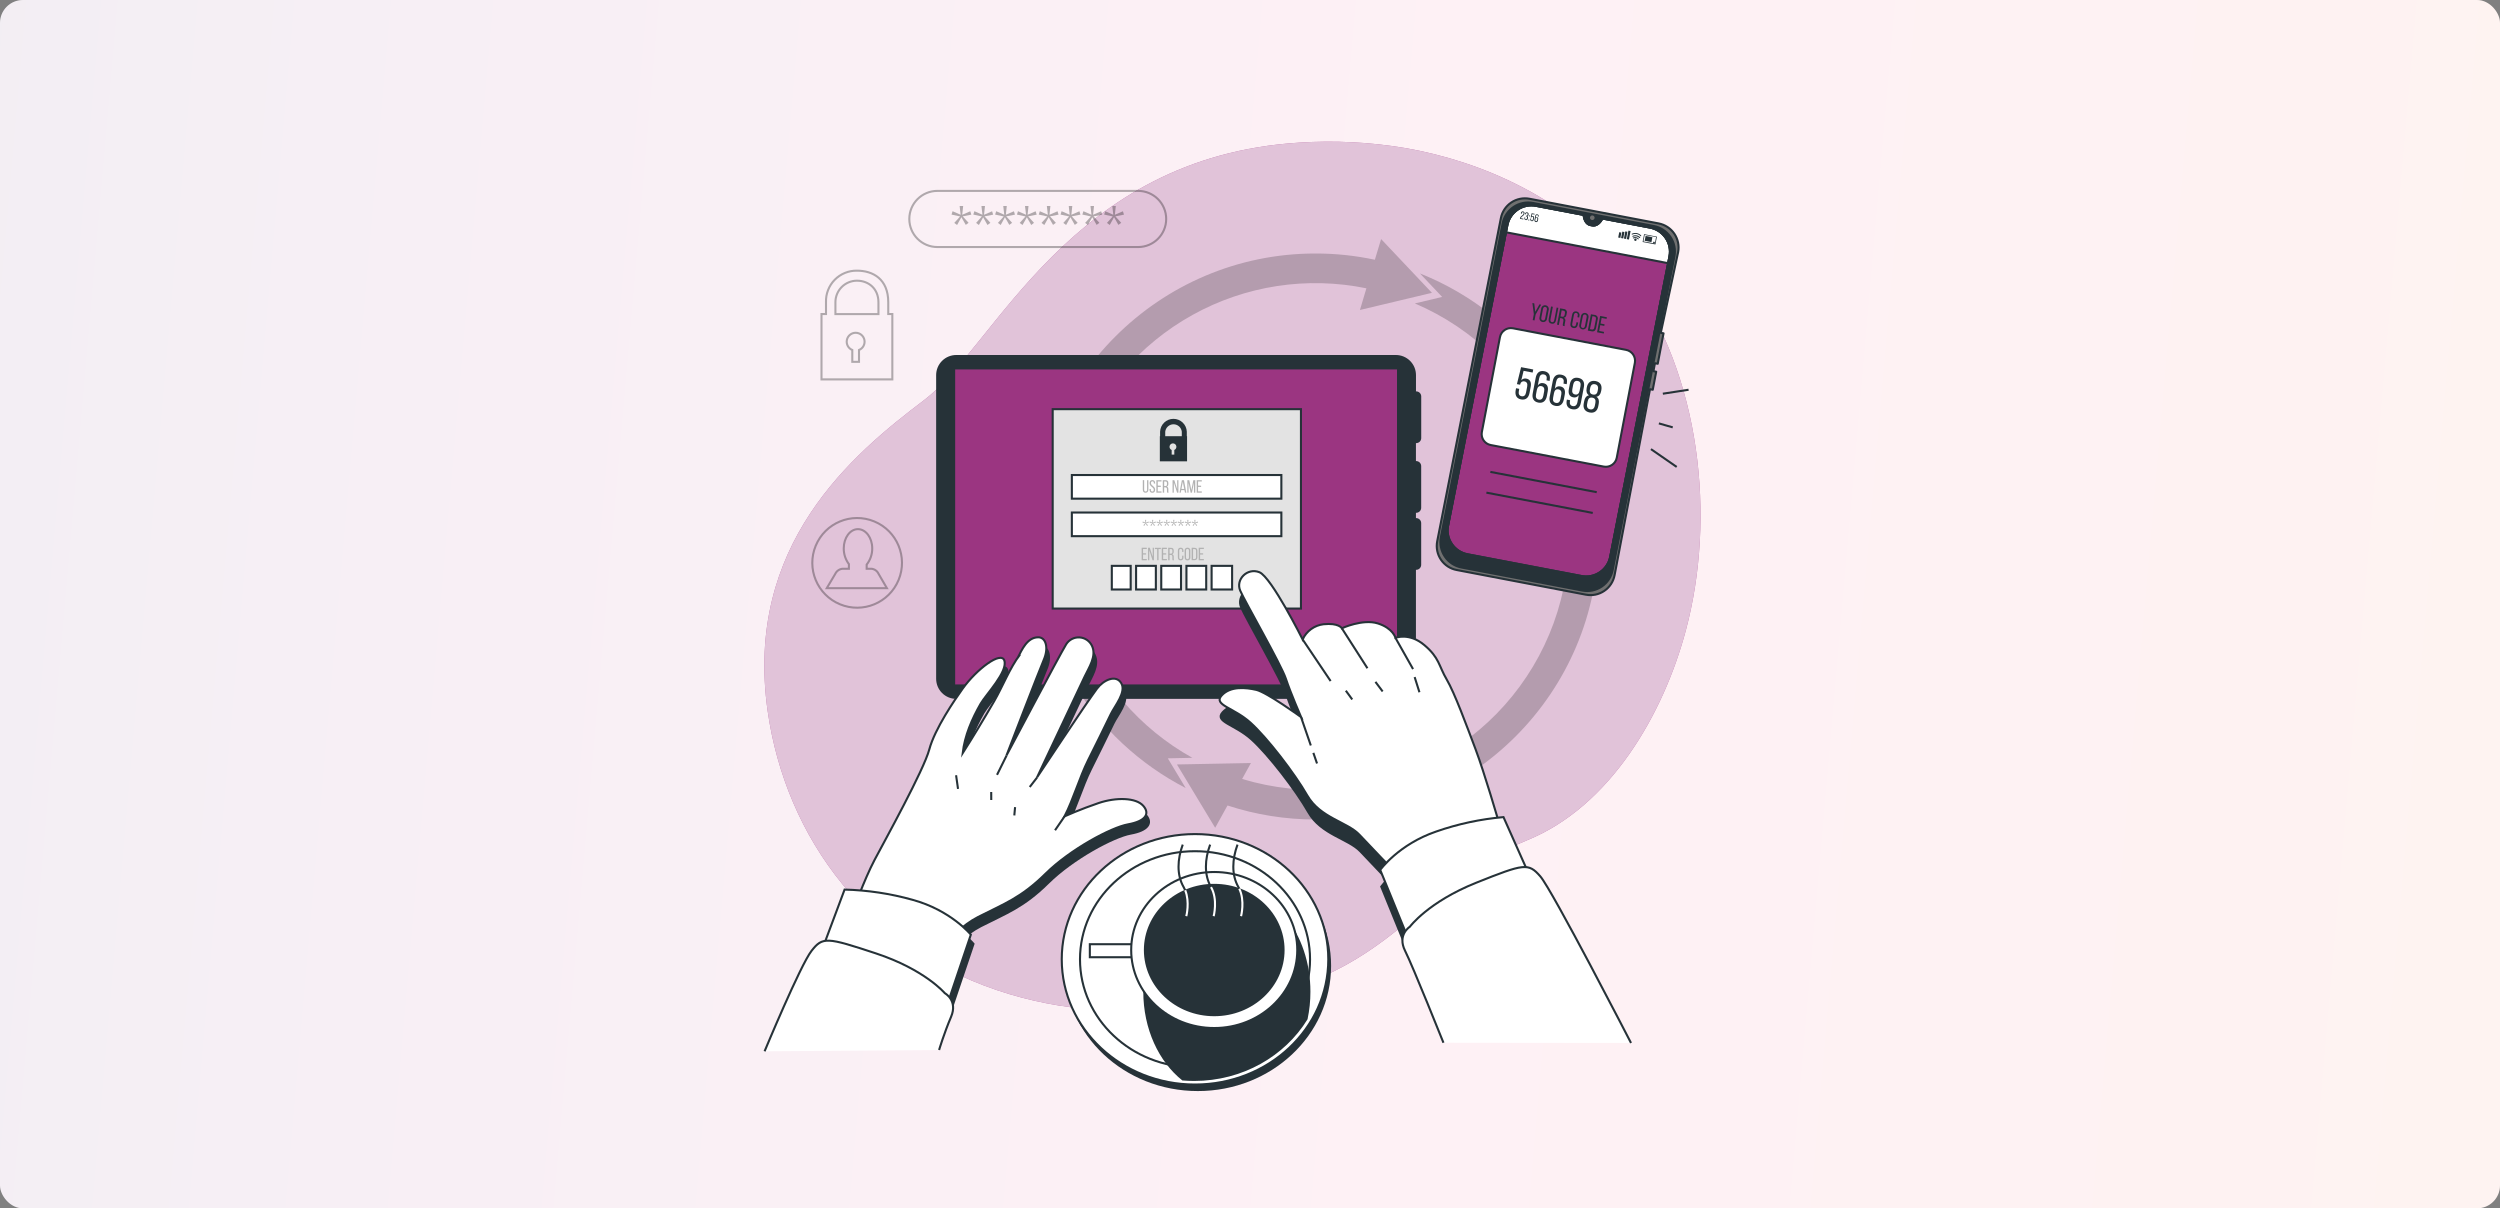 <svg width="1200" height="580" viewBox="0 0 1200 580" fill="none" xmlns="http://www.w3.org/2000/svg"><rect x="0" y="0" width="1200" height="580" fill="#808080" stroke="none"/><rect width="1200" height="580" rx="11" fill="white"/><rect width="1200" height="580" rx="11" fill="url(#paint0_linear_13501_112735)" fill-opacity="0.08"/><path d="M809.19 302.66C798.5 342.55 773.11 387.05 732.94 403.35C672.25 427.99 669.61 479.06 557.27 485.11C540.872 486.065 524.419 485.237 508.2 482.64C500.269 481.347 492.43 479.547 484.73 477.25C416.82 457 377.14 402 368.47 341.33C357.06 261.49 409.35 217.91 443.57 192.05C477.79 166.19 513.32 75.26 623.71 68.45C640.565 67.358 657.491 68.213 674.15 71C712.15 77.47 751.89 96 776.87 126.34C778.743 128.62 780.55 130.954 782.29 133.34C816.31 180.17 823.77 248.27 809.19 302.66Z" fill="#9B3581"/><path opacity="0.7" d="M809.19 302.66C798.5 342.55 773.11 387.05 732.94 403.35C672.25 427.99 669.61 479.06 557.27 485.11C540.872 486.065 524.419 485.237 508.2 482.64C500.269 481.347 492.43 479.547 484.73 477.25C416.82 457 377.14 402 368.47 341.33C357.06 261.49 409.35 217.91 443.57 192.05C477.79 166.19 513.32 75.26 623.71 68.45C640.565 67.358 657.491 68.213 674.15 71C712.15 77.47 751.89 96 776.87 126.34C778.743 128.62 780.55 130.954 782.29 133.34C816.31 180.17 823.77 248.27 809.19 302.66Z" fill="white"/><path opacity="0.3" d="M426.36 150.73V145.06C426.36 133.88 418.92 129.92 411.36 129.92C409.374 129.885 407.402 130.255 405.564 131.006C403.725 131.758 402.059 132.876 400.667 134.293C399.275 135.71 398.186 137.395 397.466 139.246C396.746 141.097 396.411 143.075 396.48 145.06V150.73H394.32V182.11H428.32V150.73H426.36ZM412.32 168V173.69H409.1V168C408.178 167.627 407.414 166.944 406.939 166.069C406.465 165.194 406.309 164.181 406.499 163.204C406.69 162.227 407.214 161.346 407.982 160.713C408.75 160.08 409.715 159.734 410.71 159.734C411.706 159.734 412.67 160.08 413.438 160.713C414.207 161.346 414.731 162.227 414.921 163.204C415.111 164.181 414.956 165.194 414.482 166.069C414.007 166.944 413.243 167.627 412.32 168ZM421.65 150.76H401V145.09C400.995 142.35 402.078 139.719 404.011 137.776C405.944 135.834 408.57 134.738 411.31 134.73C417.01 134.73 421.65 138.63 421.65 145.06V150.76Z" stroke="black" stroke-miterlimit="10"/><path opacity="0.3" d="M546.29 91.63H449.95C442.505 91.63 436.47 97.663 436.47 105.105C436.47 112.547 442.505 118.58 449.95 118.58H546.29C553.735 118.58 559.77 112.547 559.77 105.105C559.77 97.663 553.735 91.63 546.29 91.63Z" stroke="black" stroke-miterlimit="10"/><g opacity="0.3"><path d="M462.11 103.85L464.92 106.95L463.57 107.95L461.47 104.26L459.4 108L458.05 107L460.84 103.9L456.73 103L457.23 101.38L461.1 103.08L460.62 98.89H462.32L461.87 103.08L465.74 101.41L466.24 103.03L462.11 103.85Z" fill="black"/><path d="M472.58 103.85L475.39 106.95L474 108L471.91 104.31L469.87 108L468.52 107L471.3 103.9L467.19 103L467.7 101.38L471.57 103.08L471.09 98.89H472.79L472.34 103.08L476.21 101.41L476.71 103.03L472.58 103.85Z" fill="black"/><path d="M483 103.85L485.81 106.95L484.46 107.95L482.37 104.26L480.34 108L479 107L481.78 103.9L477.66 103L478.17 101.38L482.04 103.08L481.56 98.89H483.26L482.81 103.08L486.68 101.41L487.18 103.03L483 103.85Z" fill="black"/><path d="M493.51 103.85L496.32 106.95L495 108L492.9 104.31L490.81 108L489.46 107L492.24 103.9L488.13 103L488.63 101.38L492.5 103.08L492 98.89H493.69L493.24 103.08L497.11 101.41L497.62 103.03L493.51 103.85Z" fill="black"/><path d="M504 103.85L506.81 106.95L505.46 107.95L503.36 104.26L501.28 108L499.92 107L502.71 103.9L498.6 103L499.1 101.38L502.97 103.08L502.49 98.89H504.19L503.74 103.08L507.61 101.41L508.11 103.03L504 103.85Z" fill="black"/><path d="M514.45 103.85L517.26 106.95L515.9 107.95L513.81 104.26L511.74 108L510.39 107L513.17 103.9L509.06 103L509.57 101.38L513.44 103.08L513 98.89H514.7L514.25 103.08L518.12 101.41L518.62 103.03L514.45 103.85Z" fill="black"/><path d="M524.91 103.85L527.72 106.95L526.37 107.95L524.28 104.26L522.21 108L520.86 107L523.64 103.9L519.53 103L520.04 101.38L523.91 103.08L523.43 98.89H525.13L524.68 103.08L528.55 101.41L529.05 103.03L524.91 103.85Z" fill="black"/><path d="M535.38 103.85L538.19 106.95L536.84 107.95L534.74 104.26L532.68 108L531.33 107L534.11 103.9L530 103L530.5 101.38L534.37 103.08L533.9 98.89H535.59L535.14 103.08L539 101.41L539.51 103.03L535.38 103.85Z" fill="black"/></g><path opacity="0.3" d="M421.71 275.44C421.403 274.766 420.923 274.186 420.319 273.757C419.715 273.329 419.008 273.067 418.27 273H416V271C417.753 268.792 418.696 266.049 418.67 263.23C418.67 258.13 415.6 253.99 411.81 253.99C408.02 253.99 405 258.13 405 263.23C404.979 265.949 405.847 268.6 407.47 270.78V273H404.47C403.724 273.059 403.006 273.313 402.389 273.735C401.771 274.158 401.275 274.736 400.95 275.41L396.84 282.33H425.71L421.71 275.44Z" stroke="black" stroke-miterlimit="10"/><path opacity="0.3" d="M431.311 278.411C435.859 267.431 430.645 254.842 419.665 250.294C408.684 245.746 396.096 250.96 391.547 261.94C386.999 272.921 392.213 285.509 403.194 290.058C414.174 294.606 426.763 289.392 431.311 278.411Z" stroke="black" stroke-miterlimit="10"/><g opacity="0.2"><path d="M572.33 363.75C546.939 349.638 527.441 326.902 517.364 299.657C507.287 272.412 507.298 242.459 517.395 215.222C527.491 187.984 547.007 165.262 572.408 151.169C597.809 137.075 627.416 132.542 655.87 138.39L652.77 148.79L687.33 140.56L662.93 114.75L659.93 124.68C650.553 122.673 640.989 121.667 631.4 121.68C556.49 121.68 495.54 182.62 495.54 257.53C495.56 282.464 502.434 306.912 515.411 328.202C528.388 349.493 546.968 366.806 569.12 378.25L560.55 364L572.33 363.75Z" fill="black"/><path d="M681.56 131.24L692.23 142.53L679.13 145.65C707.75 157.842 730.609 180.538 743.004 209.07C755.399 237.602 756.388 269.8 745.767 299.039C735.147 328.278 713.724 352.334 685.906 366.26C658.089 380.185 625.992 382.919 596.22 373.9L600.44 366.25L564.93 366.94L583.28 397.35L589.2 386.63C602.831 391.098 617.086 393.369 631.43 393.36C706.34 393.36 767.29 332.42 767.29 257.5C767.258 230.297 759.072 203.727 743.791 181.221C728.51 158.715 706.833 141.306 681.56 131.24Z" fill="black"/></g><path d="M792 109.23L769.1 104.86V104.94C767.96 107.25 766.1 108.53 764.37 108.2L763.37 108.01C761.64 107.69 760.37 105.8 760.17 103.23V103.15L737.27 98.78C735.754 98.489 734.195 98.499 732.683 98.811C731.171 99.123 729.735 99.73 728.458 100.598C727.18 101.466 726.087 102.577 725.24 103.867C724.392 105.158 723.808 106.603 723.52 108.12L693.8 258.83C693.466 260.589 693.844 262.408 694.852 263.887C695.859 265.367 697.412 266.386 699.17 266.72L763.78 279.05C764.65 279.217 765.545 279.211 766.412 279.032C767.28 278.852 768.104 278.504 768.836 278.006C769.569 277.508 770.197 276.871 770.683 276.13C771.169 275.39 771.505 274.561 771.67 273.69L801.37 123C801.663 121.481 801.652 119.918 801.339 118.402C801.026 116.887 800.417 115.448 799.546 114.168C798.676 112.889 797.561 111.794 796.266 110.947C794.971 110.099 793.521 109.516 792 109.23Z" fill="#9B3581" stroke="#263238" stroke-linecap="round" stroke-linejoin="round"/><path d="M800.73 126.34L801.37 122.98C801.66 121.462 801.647 119.902 801.333 118.388C801.018 116.875 800.409 115.438 799.538 114.161C798.668 112.884 797.554 111.791 796.26 110.945C794.967 110.099 793.519 109.516 792 109.23L769.1 104.86V104.94C767.96 107.25 766.1 108.53 764.37 108.2L763.37 108.01C761.64 107.69 760.37 105.8 760.17 103.23V103.15L737.27 98.78C735.754 98.489 734.195 98.499 732.683 98.811C731.171 99.123 729.735 99.73 728.458 100.598C727.18 101.466 726.087 102.577 725.24 103.867C724.392 105.158 723.808 106.603 723.52 108.12L722.87 111.49L800.73 126.34Z" fill="white" stroke="#263238" stroke-linecap="round" stroke-linejoin="round"/><path d="M795.71 174.6L798.5 160L797.18 159.75L805.51 121C806.09 117.938 805.432 114.77 803.679 112.192C801.926 109.614 799.222 107.837 796.16 107.25L734.16 95.41C731.097 94.828 727.928 95.485 725.349 97.239C722.771 98.992 720.994 101.697 720.41 104.76L689.85 259.85C689.559 261.367 689.569 262.926 689.881 264.438C690.193 265.95 690.8 267.386 691.668 268.663C692.535 269.94 693.646 271.034 694.937 271.881C696.228 272.728 697.673 273.313 699.19 273.6L761.19 285.44C762.711 285.738 764.275 285.732 765.793 285.423C767.311 285.114 768.753 284.508 770.036 283.641C771.32 282.773 772.419 281.66 773.271 280.366C774.122 279.072 774.71 277.622 775 276.1L792 186.82L793.32 187.08L794.97 178.43L793.65 178.18L794.38 174.35L795.71 174.6ZM772.92 267.16C772.331 270.222 770.552 272.926 767.972 274.677C765.392 276.428 762.223 277.084 759.16 276.5L704.39 266.05C701.329 265.464 698.626 263.687 696.875 261.108C695.123 258.53 694.467 255.362 695.05 252.3L723.51 108.12C723.798 106.603 724.382 105.158 725.23 103.867C726.077 102.577 727.17 101.466 728.448 100.598C729.725 99.73 731.161 99.123 732.673 98.811C734.185 98.499 735.744 98.489 737.26 98.78L760.16 103.15V103.23C760.38 105.8 761.63 107.69 763.36 108.01L764.36 108.2C766.08 108.53 767.95 107.2 769.09 104.94V104.86L792 109.23C793.521 109.516 794.971 110.099 796.266 110.947C797.561 111.794 798.676 112.889 799.546 114.168C800.417 115.448 801.026 116.887 801.339 118.403C801.652 119.918 801.663 121.481 801.37 123L772.92 267.16Z" fill="#707070" stroke="#263238" stroke-linecap="round" stroke-linejoin="round"/><path d="M793.83 108.49L735.83 97.42C732.585 96.802 729.228 97.498 726.496 99.354C723.764 101.211 721.881 104.076 721.26 107.32L691.62 257.83C691.313 259.437 691.325 261.089 691.656 262.691C691.988 264.293 692.631 265.814 693.551 267.167C694.47 268.52 695.647 269.679 697.015 270.577C698.382 271.475 699.913 272.094 701.52 272.4L759.52 283.46C761.127 283.768 762.779 283.756 764.381 283.424C765.983 283.093 767.504 282.449 768.857 281.53C770.21 280.61 771.369 279.433 772.267 278.066C773.165 276.698 773.784 275.167 774.09 273.56L803.73 123.05C804.348 119.807 803.652 116.451 801.796 113.72C799.939 110.989 797.074 109.108 793.83 108.49ZM772.92 267.16C772.332 270.222 770.552 272.925 767.972 274.677C765.392 276.428 762.223 277.084 759.16 276.5L704.39 266.05C701.329 265.464 698.626 263.686 696.875 261.108C695.123 258.53 694.467 255.362 695.05 252.3L723.51 108.12C723.798 106.603 724.382 105.158 725.23 103.867C726.077 102.577 727.17 101.466 728.448 100.598C729.725 99.73 731.161 99.123 732.673 98.811C734.185 98.499 735.744 98.489 737.26 98.78L760.16 103.15V103.23C760.38 105.8 761.63 107.69 763.36 108.01L764.36 108.2C766.08 108.53 767.95 107.2 769.09 104.94V104.86L792 109.23C793.521 109.516 794.971 110.099 796.266 110.947C797.561 111.794 798.676 112.889 799.546 114.168C800.417 115.448 801.026 116.887 801.339 118.402C801.652 119.918 801.663 121.481 801.37 123L772.92 267.16Z" fill="#263238" stroke="#263238" stroke-linecap="round" stroke-linejoin="round"/><path d="M765.38 104.721C765.421 104.507 765.399 104.286 765.315 104.086C765.23 103.885 765.089 103.714 764.907 103.594C764.726 103.474 764.513 103.41 764.295 103.411C764.078 103.412 763.865 103.478 763.685 103.599C763.505 103.721 763.365 103.893 763.282 104.095C763.2 104.296 763.179 104.517 763.222 104.73C763.266 104.943 763.371 105.139 763.526 105.292C763.68 105.445 763.876 105.549 764.09 105.591C764.232 105.62 764.378 105.62 764.52 105.592C764.662 105.564 764.798 105.508 764.918 105.427C765.038 105.346 765.14 105.241 765.22 105.12C765.299 104.999 765.354 104.863 765.38 104.721Z" fill="#707070"/><path d="M731.73 102.6C731.52 103.7 730.21 103.86 730.05 104.69V104.75L731.24 104.98L731.17 105.35L729.57 105L729.63 104.69C729.85 103.52 731.13 103.52 731.32 102.5C731.39 102.13 731.32 101.9 731.01 101.85C730.7 101.8 730.54 101.98 730.48 102.3L730.42 102.62L730.04 102.55V102.25C730.15 101.7 730.47 101.38 731.04 101.48C731.169 101.489 731.293 101.529 731.403 101.595C731.513 101.662 731.605 101.754 731.672 101.863C731.74 101.973 731.78 102.097 731.79 102.225C731.8 102.353 731.78 102.481 731.73 102.6Z" fill="#263238"/><path d="M733.72 103V103.09C733.705 103.248 733.639 103.398 733.533 103.516C733.427 103.635 733.286 103.717 733.13 103.75C733.265 103.838 733.367 103.968 733.421 104.12C733.475 104.271 733.478 104.436 733.43 104.59L733.38 104.87C733.27 105.43 732.94 105.74 732.38 105.64C731.82 105.54 731.63 105.12 731.74 104.56V104.31L732.12 104.38L732.06 104.66C732 104.99 732.06 105.21 732.39 105.26C732.72 105.31 732.85 105.15 732.92 104.78L732.98 104.5C733.04 104.15 732.98 103.95 732.62 103.88H732.4L732.47 103.52H732.71C732.773 103.531 732.838 103.529 732.9 103.514C732.962 103.498 733.02 103.47 733.07 103.43C733.121 103.39 733.162 103.34 733.191 103.283C733.22 103.226 733.237 103.164 733.24 103.1V102.93C733.31 102.56 733.24 102.34 732.92 102.29C732.6 102.24 732.45 102.41 732.39 102.74V102.92L732.01 102.85V102.68C732.11 102.13 732.44 101.82 733.01 101.92C733.58 102.02 733.83 102.42 733.72 103Z" fill="#263238"/><path d="M734.46 103.4L734.36 103.91L733.97 103.83L734.07 103.33L734.46 103.4ZM734.08 105.4L733.98 105.91L733.59 105.83L733.69 105.33L734.08 105.4Z" fill="#263238"/><path d="M735.22 103.89C735.289 103.803 735.381 103.738 735.485 103.703C735.59 103.667 735.703 103.663 735.81 103.69C736.28 103.78 736.42 104.16 736.32 104.69L736.19 105.4C736.08 105.96 735.75 106.27 735.19 106.16C734.63 106.05 734.45 105.65 734.55 105.09L734.6 104.84L734.98 104.92L734.93 105.19C734.86 105.51 734.93 105.74 735.25 105.79C735.57 105.84 735.72 105.68 735.78 105.35L735.91 104.64C735.98 104.32 735.91 104.09 735.59 104.04C735.538 104.027 735.483 104.025 735.429 104.033C735.376 104.042 735.324 104.061 735.279 104.09C735.233 104.119 735.193 104.157 735.163 104.202C735.132 104.247 735.111 104.297 735.1 104.35V104.43L734.72 104.36L735.2 102.36L736.64 102.63L736.57 102.99L735.5 102.79L735.22 103.89Z" fill="#263238"/><path d="M738.57 103.9V104L738.19 103.93V103.84C738.25 103.51 738.19 103.29 737.85 103.24C737.51 103.19 737.37 103.35 737.3 103.74L737.14 104.55C737.207 104.439 737.309 104.352 737.43 104.303C737.551 104.255 737.684 104.246 737.81 104.28C738.27 104.37 738.42 104.74 738.32 105.28L738.21 105.83C738.206 105.951 738.175 106.068 738.12 106.175C738.065 106.282 737.986 106.375 737.891 106.448C737.795 106.521 737.684 106.571 737.566 106.596C737.449 106.621 737.327 106.619 737.21 106.59C737.09 106.573 736.976 106.53 736.875 106.464C736.773 106.397 736.688 106.309 736.625 106.206C736.562 106.103 736.523 105.987 736.51 105.867C736.497 105.746 736.51 105.625 736.55 105.51L736.91 103.66C737.02 103.08 737.35 102.77 737.91 102.88C738.024 102.896 738.134 102.936 738.231 102.998C738.329 103.059 738.412 103.142 738.475 103.239C738.537 103.335 738.578 103.445 738.595 103.559C738.611 103.673 738.603 103.79 738.57 103.9ZM737.06 105L736.95 105.54C736.89 105.87 736.95 106.09 737.28 106.15C737.61 106.21 737.75 106.04 737.82 105.71L737.92 105.16C737.98 104.84 737.92 104.61 737.59 104.56C737.26 104.51 737.12 104.69 737.06 105Z" fill="#263238"/><path d="M778.26 111.65L777.229 111.453L776.739 114.017L777.77 114.214L778.26 111.65Z" fill="#263238"/><path d="M779.738 111.377L778.707 111.181L778.118 114.265L779.15 114.462L779.738 111.377Z" fill="#263238"/><path d="M781.174 111.262L780.143 111.065L779.485 114.513L780.516 114.71L781.174 111.262Z" fill="#263238"/><path d="M782.68 110.899L781.648 110.702L780.869 114.788L781.9 114.985L782.68 110.899Z" fill="#263238"/><path d="M794.61 117.34L788.45 116.17L789.16 112.4L795.33 113.58L794.61 117.34ZM788.85 115.89L794.33 116.89L794.92 113.8L789.44 112.8L788.85 115.89Z" fill="#263238"/><path d="M793.146 113.874L789.895 113.254L789.449 115.592L792.7 116.212L793.146 113.874Z" fill="#263238"/><path d="M794.372 116.152L793.598 116.002L793.427 116.884L794.201 117.034L794.372 116.152Z" fill="#263238"/><path d="M786.34 114.92C786.299 114.91 786.261 114.889 786.23 114.86C785.968 114.576 785.623 114.381 785.245 114.304C784.866 114.227 784.472 114.271 784.12 114.43C784.094 114.446 784.065 114.457 784.034 114.462C784.004 114.467 783.973 114.465 783.943 114.458C783.913 114.45 783.885 114.437 783.861 114.418C783.836 114.4 783.816 114.377 783.8 114.35C783.784 114.324 783.773 114.295 783.768 114.264C783.764 114.234 783.765 114.203 783.772 114.173C783.78 114.143 783.793 114.115 783.812 114.091C783.83 114.066 783.854 114.046 783.88 114.03C784.316 113.814 784.81 113.745 785.289 113.831C785.768 113.917 786.207 114.155 786.54 114.51C786.562 114.532 786.58 114.557 786.592 114.585C786.604 114.614 786.61 114.644 786.61 114.675C786.61 114.706 786.604 114.736 786.592 114.765C786.58 114.793 786.562 114.819 786.54 114.84C786.515 114.868 786.484 114.89 786.45 114.904C786.415 114.918 786.377 114.923 786.34 114.92Z" fill="#263238"/><path d="M787 114.23C786.964 114.239 786.926 114.239 786.89 114.23C786.516 113.829 786.025 113.555 785.488 113.446C784.95 113.337 784.392 113.397 783.89 113.62C783.864 113.636 783.835 113.646 783.805 113.651C783.774 113.655 783.743 113.654 783.714 113.646C783.684 113.639 783.656 113.626 783.631 113.608C783.607 113.589 783.586 113.566 783.57 113.54C783.555 113.514 783.544 113.485 783.54 113.454C783.535 113.424 783.537 113.393 783.544 113.364C783.552 113.334 783.565 113.306 783.583 113.281C783.601 113.257 783.624 113.236 783.65 113.22C784.242 112.939 784.908 112.852 785.552 112.97C786.196 113.089 786.787 113.407 787.24 113.88C787.262 113.902 787.28 113.927 787.292 113.956C787.304 113.984 787.31 114.014 787.31 114.045C787.31 114.076 787.304 114.106 787.292 114.135C787.28 114.163 787.262 114.189 787.24 114.21C787.207 114.236 787.166 114.252 787.123 114.256C787.081 114.259 787.038 114.251 787 114.23Z" fill="#263238"/><path d="M787.55 113.42C787.507 113.408 787.466 113.388 787.43 113.36C786.95 112.836 786.314 112.479 785.615 112.342C784.917 112.205 784.193 112.296 783.55 112.6C783.496 112.629 783.432 112.636 783.372 112.62C783.313 112.603 783.262 112.564 783.23 112.51C783.214 112.484 783.203 112.455 783.199 112.425C783.194 112.394 783.195 112.363 783.203 112.333C783.21 112.304 783.223 112.275 783.242 112.251C783.26 112.226 783.284 112.206 783.31 112.19C784.041 111.844 784.863 111.737 785.658 111.885C786.453 112.032 787.182 112.426 787.74 113.01C787.762 113.032 787.78 113.057 787.792 113.086C787.804 113.114 787.81 113.144 787.81 113.175C787.81 113.206 787.804 113.236 787.792 113.265C787.78 113.293 787.762 113.319 787.74 113.34C787.718 113.368 787.688 113.39 787.655 113.404C787.622 113.418 787.586 113.423 787.55 113.42Z" fill="#263238"/><path d="M785.57 115.17C785.557 115.246 785.529 115.318 785.487 115.383C785.446 115.448 785.392 115.504 785.328 115.547C785.265 115.591 785.194 115.622 785.118 115.638C785.043 115.654 784.966 115.654 784.89 115.64C784.736 115.611 784.6 115.522 784.512 115.392C784.424 115.263 784.391 115.104 784.42 114.95C784.449 114.796 784.538 114.66 784.668 114.572C784.797 114.484 784.956 114.451 785.11 114.48C785.186 114.494 785.258 114.524 785.323 114.566C785.387 114.609 785.442 114.664 785.485 114.728C785.528 114.793 785.558 114.865 785.572 114.941C785.587 115.016 785.586 115.094 785.57 115.17Z" fill="#263238"/><path d="M780.487 167.927L726.226 157.576C723.329 157.023 720.532 158.924 719.98 161.821L711.291 207.369C710.738 210.266 712.639 213.063 715.536 213.615L769.797 223.966C772.694 224.519 775.491 222.618 776.043 219.721L784.732 174.173C785.285 171.276 783.384 168.479 780.487 167.927Z" fill="white" stroke="#263238" stroke-miterlimit="10"/><path d="M736.24 150.79L735.54 145.45L736.45 145.62L736.93 149.7L738.93 146.09L739.76 146.24L737.1 151L736.57 153.81L735.7 153.65L736.24 150.79Z" fill="#263238"/><path d="M739.76 148.21C739.78 147.951 739.853 147.7 739.977 147.472C740.101 147.243 740.271 147.044 740.477 146.886C740.683 146.729 740.92 146.616 741.173 146.557C741.425 146.497 741.687 146.492 741.942 146.541C742.197 146.59 742.439 146.692 742.651 146.841C742.863 146.99 743.042 147.182 743.175 147.405C743.308 147.628 743.392 147.876 743.422 148.134C743.453 148.391 743.428 148.653 743.35 148.9L742.58 152.9C742.561 153.159 742.487 153.41 742.363 153.639C742.24 153.867 742.069 154.066 741.863 154.224C741.657 154.381 741.42 154.494 741.168 154.553C740.915 154.613 740.653 154.618 740.398 154.569C740.143 154.52 739.902 154.418 739.689 154.269C739.477 154.12 739.298 153.928 739.165 153.705C739.032 153.482 738.948 153.234 738.918 152.976C738.888 152.719 738.912 152.458 738.99 152.21L739.76 148.21ZM739.84 152.47C739.7 153.19 739.93 153.66 740.55 153.78C741.17 153.9 741.55 153.54 741.7 152.78L742.49 148.64C742.62 147.93 742.41 147.45 741.78 147.33C741.15 147.21 740.78 147.58 740.63 148.33L739.84 152.47Z" fill="#263238"/><path d="M744.23 153.31C744.1 154.02 744.29 154.49 744.93 154.62C745.57 154.75 745.93 154.36 746.06 153.62L747.2 147.62L748.02 147.78L746.88 153.72C746.65 154.91 745.95 155.6 744.75 155.36C743.55 155.12 743.15 154.24 743.38 153.05L744.51 147.11L745.37 147.27L744.23 153.31Z" fill="#263238"/><path d="M750.63 148.32C750.878 148.333 751.12 148.404 751.335 148.527C751.55 148.65 751.734 148.823 751.87 149.03C752.006 149.238 752.092 149.474 752.12 149.721C752.148 149.968 752.117 150.217 752.03 150.45L751.91 151.09C751.74 151.95 751.34 152.43 750.63 152.51C750.939 152.685 751.176 152.964 751.299 153.297C751.422 153.63 751.422 153.996 751.3 154.33L751.07 155.55C750.985 155.878 750.985 156.222 751.07 156.55L750.19 156.39C750.109 156.062 750.109 155.718 750.19 155.39L750.42 154.16C750.59 153.27 750.23 152.91 749.5 152.77L748.89 152.66L748.25 156L747.37 155.84L748.87 148L750.63 148.32ZM749.7 152C750.39 152.13 750.85 152 751.01 151.13L751.15 150.38C751.29 149.68 751.15 149.26 750.45 149.13L749.6 148.97L749.05 151.87L749.7 152Z" fill="#263238"/><path d="M758.12 151.721L757.99 152.421L757.16 152.261L757.3 151.511C757.44 150.811 757.24 150.331 756.6 150.211C755.96 150.091 755.6 150.461 755.47 151.211L754.68 155.351C754.54 156.061 754.75 156.541 755.38 156.661C756.01 156.781 756.38 156.411 756.51 155.661L756.71 154.661L757.54 154.811L757.35 155.811C757.12 156.991 756.42 157.671 755.21 157.441C754 157.211 753.6 156.321 753.83 155.131L754.6 151.131C754.82 149.951 755.53 149.271 756.73 149.501C756.976 149.538 757.21 149.629 757.418 149.765C757.626 149.902 757.801 150.082 757.933 150.292C758.065 150.503 758.15 150.74 758.182 150.986C758.215 151.233 758.193 151.483 758.12 151.721Z" fill="#263238"/><path d="M758.85 151.85C758.876 151.596 758.954 151.35 759.08 151.128C759.206 150.906 759.377 150.712 759.581 150.56C759.786 150.407 760.021 150.299 760.269 150.242C760.518 150.185 760.776 150.18 761.027 150.228C761.278 150.276 761.516 150.376 761.726 150.521C761.936 150.666 762.114 150.853 762.248 151.071C762.382 151.288 762.469 151.531 762.504 151.784C762.538 152.037 762.52 152.295 762.45 152.54L761.67 156.54C761.638 156.788 761.556 157.026 761.428 157.24C761.301 157.454 761.131 157.64 760.929 157.786C760.728 157.933 760.498 158.036 760.255 158.091C760.012 158.145 759.76 158.149 759.515 158.103C759.27 158.056 759.037 157.96 758.831 157.821C758.624 157.681 758.448 157.501 758.314 157.291C758.18 157.081 758.09 156.846 758.049 156.6C758.009 156.354 758.02 156.102 758.08 155.86L758.85 151.85ZM758.93 156.12C758.8 156.83 759.02 157.3 759.65 157.42C760.28 157.54 760.65 157.19 760.79 156.42L761.58 152.28C761.72 151.57 761.51 151.09 760.87 150.97C760.23 150.85 759.87 151.22 759.72 151.97L758.93 156.12Z" fill="#263238"/><path d="M765.47 151.161C765.727 151.189 765.974 151.275 766.193 151.413C766.411 151.551 766.596 151.737 766.732 151.956C766.868 152.176 766.952 152.424 766.977 152.681C767.003 152.939 766.97 153.198 766.88 153.441L766.13 157.441C765.9 158.631 765.2 159.271 763.98 159.031L762.14 158.681L763.64 150.851L765.47 151.161ZM764.12 158.161C764.75 158.281 765.12 157.941 765.26 157.221L766.03 153.221C766.16 152.501 765.94 152.051 765.3 151.931L764.36 151.751L763.17 158.001L764.12 158.161Z" fill="#263238"/><path d="M770.2 155.66L770.05 156.44L768.13 156.07L767.6 158.86L769.95 159.31L769.8 160.1L766.58 159.49L768.07 151.65L771.3 152.27L771.14 153.06L768.79 152.61L768.28 155.29L770.2 155.66Z" fill="#263238"/><path d="M730.22 182.53C730.51 182.183 730.891 181.924 731.321 181.783C731.75 181.641 732.211 181.623 732.65 181.73C734.55 182.09 735.13 183.65 734.72 185.73L734.17 188.62C733.74 190.88 732.38 192.15 730.12 191.72C727.86 191.29 727.12 189.61 727.52 187.35L727.71 186.35L729.25 186.64L729.04 187.74C728.79 189.07 729.18 189.98 730.36 190.2C731.54 190.42 732.25 189.73 732.5 188.4L733.05 185.53C733.31 184.2 732.91 183.29 731.73 183.07C731.516 183.013 731.292 183 731.072 183.033C730.853 183.066 730.643 183.145 730.455 183.263C730.267 183.381 730.106 183.537 729.981 183.721C729.856 183.905 729.771 184.112 729.73 184.33L729.66 184.67L728.12 184.38L730.12 176.24L735.95 177.35L735.67 178.83L731.32 178L730.22 182.53Z" fill="#263238"/><path d="M743.84 182.57V182.85L742.3 182.55L742.37 182.17C742.63 180.84 742.23 179.96 741.02 179.73C739.81 179.5 739.02 180.19 738.77 181.73L738.14 185.05C738.403 184.594 738.809 184.236 739.295 184.032C739.78 183.828 740.32 183.789 740.83 183.92C742.73 184.28 743.31 185.81 742.9 187.92L742.48 190.16C742.05 192.42 740.64 193.68 738.39 193.25C736.14 192.82 735.27 191.12 735.7 188.86L737.14 181.32C737.58 178.98 738.92 177.72 741.26 178.17C743.6 178.62 744.27 180.31 743.84 182.57ZM737.7 187.14L737.28 189.35C737.02 190.68 737.42 191.59 738.62 191.82C739.82 192.05 740.53 191.35 740.78 190.02L741.2 187.8C741.46 186.47 741.04 185.56 739.86 185.34C738.68 185.12 738 185.81 737.7 187.14Z" fill="#263238"/><path d="M752.06 184.14L752.01 184.42L750.46 184.12L750.54 183.74C750.79 182.41 750.39 181.53 749.19 181.3C747.99 181.07 747.24 181.76 746.94 183.3L746.3 186.61C746.567 186.158 746.973 185.804 747.458 185.602C747.943 185.4 748.481 185.361 748.99 185.49C750.89 185.85 751.48 187.38 751.07 189.49L750.64 191.72C750.21 193.98 748.81 195.25 746.55 194.82C744.29 194.39 743.43 192.69 743.86 190.43L745.3 183C745.75 180.66 747.08 179.4 749.43 179.85C751.78 180.3 752.49 181.88 752.06 184.14ZM745.91 188.7L745.49 190.92C745.24 192.25 745.63 193.16 746.84 193.39C748.05 193.62 748.74 192.92 749 191.59L749.42 189.37C749.67 188.04 749.26 187.13 748.07 186.9C746.88 186.67 746.17 187.37 745.91 188.7Z" fill="#263238"/><path d="M760.27 185.731L758.83 193.271C758.38 195.611 757.05 196.891 754.68 196.441C752.31 195.991 751.62 194.341 752.05 192.091L752.11 191.811L753.65 192.101L753.57 192.491C753.32 193.821 753.74 194.711 754.92 194.931C756.1 195.151 756.92 194.481 757.19 192.931L757.82 189.621C757.554 190.071 757.149 190.422 756.665 190.621C756.181 190.819 755.646 190.855 755.14 190.721C753.24 190.361 752.65 188.851 753.06 186.721L753.49 184.461C753.92 182.201 755.3 180.951 757.58 181.381C759.86 181.811 760.7 183.471 760.27 185.731ZM755.13 184.661L754.71 186.881C754.46 188.211 754.87 189.121 756.06 189.351C757.25 189.581 757.96 188.881 758.21 187.551L758.64 185.331C758.9 183.981 758.5 183.091 757.29 182.861C756.08 182.631 755.39 183.311 755.13 184.661Z" fill="#263238"/><path d="M768.64 187.26L768.55 187.73C768.27 189.23 767.55 190.22 766.28 190.45C767.42 191.16 767.66 192.45 767.38 193.89L767.17 194.99C766.73 197.27 765.28 198.46 762.98 197.99C760.68 197.52 759.76 195.91 760.2 193.63L760.41 192.53C760.69 191.03 761.41 190 762.72 189.73C761.6 189.04 761.3 187.87 761.59 186.37L761.67 185.9C762.11 183.62 763.57 182.48 765.86 182.9C768.15 183.32 769.08 185 768.64 187.26ZM763.29 186.26L763.16 186.97C762.88 188.41 763.46 189.18 764.62 189.4C765.78 189.62 766.62 189.12 766.87 187.68L767 187C767.29 185.48 766.73 184.65 765.56 184.43C764.39 184.21 763.58 184.76 763.29 186.29V186.26ZM762.07 192.65L761.83 193.9C761.54 195.42 762.08 196.27 763.26 196.49C764.44 196.71 765.26 196.13 765.55 194.61L765.79 193.36C766.06 191.93 765.56 191.11 764.34 190.88C763.12 190.65 762.35 191.25 762.07 192.68V192.65Z" fill="#263238"/><path d="M715.37 226.511L766.43 236.251" stroke="#263238" stroke-miterlimit="10"/><path d="M713.47 236.471L764.52 246.211" stroke="#263238" stroke-miterlimit="10"/><path d="M798.16 188.98L810.51 187.08" stroke="#263238" stroke-miterlimit="10"/><path d="M796.26 203.23L802.91 205.13" stroke="#263238" stroke-miterlimit="10"/><path d="M792.46 215.58L804.81 224.13" stroke="#263238" stroke-miterlimit="10"/><path d="M679.77 212.7C680.412 212.7 681.027 212.445 681.481 211.992C681.935 211.538 682.19 210.922 682.19 210.28V190.28C682.19 189.639 681.935 189.023 681.481 188.569C681.027 188.115 680.412 187.86 679.77 187.86H679.67V180.04C679.669 178.772 679.418 177.517 678.931 176.346C678.444 175.175 677.731 174.112 676.833 173.216C675.935 172.321 674.869 171.611 673.697 171.128C672.524 170.645 671.268 170.398 670 170.4H459C456.441 170.4 453.986 171.417 452.177 173.227C450.367 175.037 449.35 177.491 449.35 180.05V325.82C449.353 328.378 450.371 330.83 452.18 332.638C453.989 334.445 456.442 335.46 459 335.46H670C672.558 335.46 675.011 334.445 676.82 332.638C678.63 330.83 679.647 328.378 679.65 325.82V273.52H679.75C680.392 273.52 681.007 273.265 681.461 272.812C681.915 272.358 682.17 271.742 682.17 271.1V251.1C682.17 250.459 681.915 249.843 681.461 249.389C681.007 248.935 680.392 248.68 679.75 248.68H679.65V246.15H679.75C680.392 246.15 681.007 245.895 681.461 245.442C681.915 244.988 682.17 244.372 682.17 243.73V223.73C682.17 223.089 681.915 222.473 681.461 222.019C681.007 221.565 680.392 221.31 679.75 221.31H679.65V212.7H679.77Z" fill="#263238"/><path d="M671.07 176.83H457.98V329.03H671.07V176.83Z" fill="#9B3581" stroke="#263238" stroke-miterlimit="10"/><path d="M624.46 196.4H505.29V292.11H624.46V196.4Z" fill="#E3E3E3" stroke="#263238" stroke-miterlimit="10"/><path d="M550.13 265.59V266.19H548.67V268.32H550.46V268.92H548V262.92H550.46V263.52H548.67V265.57L550.13 265.59Z" fill="#B2B2B2"/><path d="M551.67 268.92H551.07V262.92H551.91L553.3 267.24V262.92H553.89V268.92H553.2L551.67 264.08V268.92Z" fill="#B2B2B2"/><path d="M555.44 268.92V263.54H554.33V262.94H557.2V263.54H556.1V268.92H555.44Z" fill="#B2B2B2"/><path d="M559.78 265.59V266.19H558.32V268.32H560.11V268.92H557.65V262.92H560.11V263.52H558.32V265.57L559.78 265.59Z" fill="#B2B2B2"/><path d="M562.06 262.94C563 262.94 563.4 263.41 563.4 264.3V264.79C563.4 265.45 563.17 265.86 562.65 266.02C563.2 266.19 563.41 266.63 563.41 267.27V268.2C563.385 268.446 563.427 268.695 563.53 268.92H562.85C562.755 268.693 562.717 268.445 562.74 268.2V267.26C562.74 266.58 562.42 266.37 561.87 266.37H561.4V268.92H560.73V262.92L562.06 262.94ZM561.89 265.76C562.42 265.76 562.74 265.59 562.74 264.94V264.36C562.74 263.83 562.54 263.54 562.05 263.54H561.4V265.76H561.89Z" fill="#B2B2B2"/><path d="M568.07 264.381V264.921H567.43V264.351C567.43 263.811 567.22 263.481 566.73 263.481C566.24 263.481 566.03 263.811 566.03 264.351V267.511C566.03 268.051 566.25 268.381 566.73 268.381C567.21 268.381 567.43 268.051 567.43 267.511V266.731H568.07V267.481C568.07 268.381 567.64 268.981 566.71 268.981C565.78 268.981 565.37 268.381 565.37 267.481V264.381C565.37 263.471 565.8 262.881 566.71 262.881C567.62 262.881 568.07 263.471 568.07 264.381Z" fill="#B2B2B2"/><path d="M568.62 264.381C568.62 263.471 569.07 262.881 569.99 262.881C570.185 262.868 570.381 262.899 570.562 262.972C570.743 263.045 570.906 263.157 571.038 263.301C571.171 263.445 571.269 263.616 571.327 263.803C571.384 263.99 571.399 264.187 571.37 264.381V267.481C571.4 267.674 571.387 267.872 571.33 268.06C571.274 268.248 571.177 268.42 571.046 268.566C570.915 268.712 570.753 268.826 570.572 268.901C570.391 268.976 570.196 269.01 570 269.001C569.08 269.001 568.63 268.401 568.63 267.501L568.62 264.381ZM569.28 267.511C569.28 268.061 569.51 268.381 569.99 268.381C570.47 268.381 570.7 268.061 570.7 267.511V264.351C570.7 263.811 570.48 263.481 569.99 263.481C569.5 263.481 569.28 263.811 569.28 264.351V267.511Z" fill="#B2B2B2"/><path d="M573.4 262.94C574.33 262.94 574.76 263.5 574.76 264.42V267.42C574.76 268.34 574.33 268.9 573.4 268.9H572V262.9L573.4 262.94ZM573.4 268.32C573.88 268.32 574.11 268.02 574.11 267.47V264.39C574.11 263.84 573.88 263.54 573.39 263.54H572.68V268.32H573.4Z" fill="#B2B2B2"/><path d="M577.51 265.59V266.19H576.05V268.32H577.85V268.92H575.38V262.92H577.85V263.52H576.05V265.57L577.51 265.59Z" fill="#B2B2B2"/><path d="M615.05 228.011H514.49V239.361H615.05V228.011Z" fill="white" stroke="#263238" stroke-miterlimit="10"/><path d="M615.05 246.011H514.49V257.361H615.05V246.011Z" fill="white" stroke="#263238" stroke-miterlimit="10"/><path d="M578.98 271.61H569.49V282.96H578.98V271.61Z" fill="white" stroke="#263238" stroke-miterlimit="10"/><path d="M566.89 271.61H557.4V282.96H566.89V271.61Z" fill="white" stroke="#263238" stroke-miterlimit="10"/><path d="M554.81 271.61H545.32V282.96H554.81V271.61Z" fill="white" stroke="#263238" stroke-miterlimit="10"/><path d="M542.73 271.61H533.67V282.96H542.73V271.61Z" fill="white" stroke="#263238" stroke-miterlimit="10"/><path d="M591.41 271.61H581.57V282.96H591.41V271.61Z" fill="white" stroke="#263238" stroke-miterlimit="10"/><path d="M569.67 209.391V207.211C569.605 205.553 568.9 203.985 567.704 202.836C566.508 201.686 564.914 201.044 563.255 201.044C561.596 201.044 560.002 201.686 558.806 202.836C557.61 203.985 556.906 205.553 556.84 207.211V209.391H556.72V221.451H569.79V209.391H569.67ZM563.67 216.021V218.201H562.4V216.001C562.045 215.857 561.752 215.594 561.569 215.257C561.387 214.921 561.327 214.531 561.401 214.156C561.474 213.78 561.676 213.441 561.971 213.198C562.267 212.955 562.637 212.822 563.02 212.822C563.403 212.822 563.774 212.955 564.069 213.198C564.365 213.441 564.566 213.78 564.64 214.156C564.713 214.531 564.653 214.921 564.471 215.257C564.289 215.594 563.995 215.857 563.64 216.001L563.67 216.021ZM567.26 209.391H559.31V207.211C559.42 206.233 559.886 205.331 560.619 204.675C561.353 204.019 562.302 203.657 563.285 203.657C564.269 203.657 565.218 204.019 565.951 204.675C566.684 205.331 567.15 206.233 567.26 207.211V209.391Z" fill="#263238"/><path d="M549.2 235.07C549.2 235.61 549.41 235.93 549.9 235.93C550.39 235.93 550.59 235.61 550.59 235.07V230.49H551.22V235C551.22 235.91 550.8 236.52 549.87 236.52C548.94 236.52 548.54 235.91 548.54 235V230.46H549.2V235.07Z" fill="#B2B2B2"/><path d="M554.47 231.931V232.091H553.83V231.891C553.83 231.361 553.63 231.041 553.15 231.041C552.67 231.041 552.47 231.361 552.47 231.891C552.47 233.231 554.47 233.361 554.47 235.041C554.47 235.951 554.03 236.541 553.11 236.541C552.19 236.541 551.77 235.951 551.77 235.041V234.701H552.4V235.081C552.4 235.611 552.62 235.931 553.1 235.931C553.58 235.931 553.8 235.611 553.8 235.081C553.8 233.741 551.8 233.611 551.8 231.931C551.8 231.001 552.22 230.431 553.12 230.431C554.02 230.431 554.47 231.001 554.47 231.931Z" fill="#B2B2B2"/><path d="M557.19 233.14V233.74H555.72V235.87H557.52V236.48H555.06V230.48H557.52V231.09H555.72V233.09L557.19 233.14Z" fill="#B2B2B2"/><path d="M559.47 230.49C560.41 230.49 560.8 230.97 560.8 231.86V232.35C560.8 233.01 560.57 233.42 560.06 233.58C560.61 233.74 560.81 234.19 560.81 234.83V235.76C560.792 236.007 560.833 236.254 560.93 236.48H560.26C560.16 236.251 560.119 236 560.14 235.75V234.81C560.14 234.13 559.83 233.92 559.27 233.92H558.8V236.48H558.13V230.48L559.47 230.49ZM559.3 233.31C559.83 233.31 560.14 233.14 560.14 232.49V231.92C560.14 231.38 559.95 231.1 559.45 231.1H558.8V233.31H559.3Z" fill="#B2B2B2"/><path d="M563.42 236.48H562.82V230.48H563.67L565.05 234.81V230.48H565.64V236.48H565L563.47 231.64L563.42 236.48Z" fill="#B2B2B2"/><path d="M567 235.27L566.77 236.48H566.15L567.3 230.48H568.3L569.44 236.48H568.78L568.54 235.27H567ZM567.09 234.7H568.42L567.75 231.24L567.09 234.7Z" fill="#B2B2B2"/><path d="M572.14 236.47H571.5L570.5 231.71V236.48H569.92V230.48H570.85L571.85 235.26L572.8 230.48H573.73V236.48H573.1V231.66L572.14 236.47Z" fill="#B2B2B2"/><path d="M576.53 233.14V233.74H575.07V235.87H576.87V236.48H574.41V230.48H576.87V231.09H575.07V233.09L576.53 233.14Z" fill="#B2B2B2"/><path d="M550.11 251.12L551.02 252.12L550.58 252.441L549.91 251.251L549.24 252.441L548.81 252.12L549.7 251.12L548.38 250.84L548.54 250.321L549.79 250.87L549.64 249.521H550.18L550.04 250.87L551.29 250.331L551.45 250.851L550.11 251.12Z" fill="#B2B2B2"/><path d="M553.49 251.12L554.4 252.12L553.96 252.441L553.29 251.251L552.62 252.441L552.18 252.12L553.08 251.12L551.76 250.84L551.92 250.321L553.17 250.87L553.01 249.521H553.56L553.41 250.87L554.66 250.331L554.83 250.851L553.49 251.12Z" fill="#B2B2B2"/><path d="M556.87 251.12L557.78 252.12L557.34 252.441L556.66 251.251L556 252.441L555.56 252.12L556.46 251.12L555.13 250.84L555.3 250.321L556.54 250.87L556.39 249.521H556.94L556.79 250.87L558.04 250.331L558.2 250.851L556.87 251.12Z" fill="#B2B2B2"/><path d="M560.25 251.12L561.15 252.12L560.72 252.441L560.04 251.251L559.37 252.441L558.94 252.12L559.84 251.12L558.51 250.84L558.67 250.321L559.92 250.87L559.77 249.521H560.31L560.17 250.87L561.42 250.331L561.58 250.851L560.25 251.12Z" fill="#B2B2B2"/><path d="M563.62 251.12L564.53 252.12L564.09 252.441L563.42 251.251L562.75 252.441L562.32 252.12L563.21 251.12L561.89 250.84L562.05 250.321L563.3 250.87L563.14 249.521H563.69L563.55 250.87L564.8 250.331L564.96 250.851L563.62 251.12Z" fill="#B2B2B2"/><path d="M567 251.12L567.91 252.12L567.47 252.441L566.8 251.251L566.13 252.441L565.69 252.12L566.59 251.12L565.26 250.84L565.43 250.321L566.68 250.87L566.52 249.521H567.07L566.92 250.87L568.17 250.331L568.34 250.851L567 251.12Z" fill="#B2B2B2"/><path d="M570.38 251.12L571.29 252.12L570.85 252.441L570.17 251.251L569.51 252.441L569.07 252.12L569.97 251.12L568.64 250.84L568.8 250.321L570.05 250.87L569.9 249.521H570.45L570.3 250.87L571.55 250.331L571.71 250.851L570.38 251.12Z" fill="#B2B2B2"/><path d="M573.76 251.12L574.66 252.12L574.23 252.441L573.55 251.251L572.88 252.441L572.45 252.12L573.35 251.12L572.02 250.84L572.18 250.321L573.43 250.87L573.28 249.521H573.82L573.68 250.87L574.93 250.331L575.09 250.851L573.76 251.12Z" fill="#B2B2B2"/><path d="M574.96 523.71C610.29 523.71 638.93 496.798 638.93 463.6C638.93 430.402 610.29 403.49 574.96 403.49C539.631 403.49 510.99 430.402 510.99 463.6C510.99 496.798 539.631 523.71 574.96 523.71Z" fill="#263238"/><path d="M573.61 520.58C608.94 520.58 637.58 493.668 637.58 460.47C637.58 427.273 608.94 400.36 573.61 400.36C538.28 400.36 509.64 427.273 509.64 460.47C509.64 493.668 538.28 520.58 573.61 520.58Z" fill="white" stroke="#263238" stroke-miterlimit="10"/><path d="M573.61 512.36C604.102 512.36 628.82 489.128 628.82 460.47C628.82 431.812 604.102 408.58 573.61 408.58C543.118 408.58 518.4 431.812 518.4 460.47C518.4 489.128 543.118 512.36 573.61 512.36Z" fill="white" stroke="#263238" stroke-miterlimit="10"/><path d="M588.91 425.54C566.75 425.54 548.78 448.11 548.78 475.96C548.78 493.96 556.27 509.68 567.52 518.61C569.38 518.77 571.26 518.86 573.16 518.86C596.46 518.86 616.77 506.94 627.62 489.24C628.549 484.888 629.012 480.45 629 476C629 448.11 611.07 425.54 588.91 425.54Z" fill="#263238"/><path d="M549.25 453.221H523.12V459.471H549.25V453.221Z" fill="white" stroke="#263238" stroke-miterlimit="10"/><path d="M582.83 493.461C604.844 493.461 622.69 476.694 622.69 456.011C622.69 435.327 604.844 418.561 582.83 418.561C560.816 418.561 542.97 435.327 542.97 456.011C542.97 476.694 560.816 493.461 582.83 493.461Z" fill="white" stroke="#263238" stroke-miterlimit="10"/><path d="M582.83 487.28C601.205 487.28 616.1 473.28 616.1 456.01C616.1 438.74 601.205 424.74 582.83 424.74C564.456 424.74 549.56 438.74 549.56 456.01C549.56 473.28 564.456 487.28 582.83 487.28Z" fill="#263238" stroke="#263238" stroke-miterlimit="10"/><path d="M568.89 427.33C568.678 426.807 568.431 426.3 568.15 425.81C564.75 419.9 565.15 412.39 567.72 405.41" stroke="#263238" stroke-miterlimit="10"/><path d="M569.42 439.76C569.42 439.76 571.2 433 568.89 427.33" stroke="white" stroke-miterlimit="10"/><path d="M581.29 425.81C577.9 419.9 578.29 412.39 580.87 405.41" stroke="#263238" stroke-miterlimit="10"/><path d="M582.56 439.761C582.56 439.761 584.68 431.711 581.29 425.811" stroke="white" stroke-miterlimit="10"/><path d="M594.86 426.6C594.73 426.33 594.59 426.07 594.44 425.81C591.05 419.9 591.44 412.39 594.01 405.41" stroke="#263238" stroke-miterlimit="10"/><path d="M595.71 439.761C595.71 439.761 597.65 432.411 594.86 426.601" stroke="white" stroke-miterlimit="10"/><path d="M722.14 400.24C722.14 400.24 721.14 400.3 719.23 400.5C717.47 394.5 712.17 376.76 708.69 367.59C704.47 356.45 698.69 340.701 694.87 334.171C691.05 327.641 691.41 323.8 684.11 317.66C676.81 311.52 670.28 314.201 670.28 314.201C670.28 314.201 669.13 309.59 661.83 307.29C654.53 304.99 644.55 309.59 644.55 309.59C644.55 309.59 643.01 306.9 635.71 307.67C633.559 307.934 631.512 308.743 629.761 310.021C628.011 311.298 626.617 313.002 625.71 314.97C625.71 314.97 610.71 284.97 604.97 282.7C599.23 280.43 593.44 286.16 595.75 291.54C598.06 296.92 615.34 326.88 617.64 333.79C619.94 340.7 624.94 352.23 624.94 352.23C624.94 352.23 608.42 340.321 603.43 339.171C598.44 338.021 591.14 337.25 586.91 341.86C582.68 346.47 592.67 347.621 600.74 354.921C608.81 362.221 621.87 379.11 628.01 389.87C634.15 400.63 647.22 402.55 653.01 408.69C657.06 413.02 662.83 419.05 665.89 422.25C664.855 423.299 663.889 424.415 663 425.59L675.67 456.701C675.67 456.701 678.36 452.48 689.12 444.03C699.88 435.58 733.29 425.21 733.29 425.21L722.14 400.24Z" fill="#263238" stroke="#263238" stroke-miterlimit="10"/><path d="M667.51 416.4C667.51 416.4 658.29 406.8 652.51 400.66C646.73 394.52 633.69 392.59 627.51 381.83C621.33 371.07 608.3 354.18 600.24 346.88C592.18 339.58 582.19 338.43 586.41 333.82C590.63 329.21 598 330 603 331.13C608 332.26 624.51 344.19 624.51 344.19C624.51 344.19 619.51 332.67 617.21 325.76C614.91 318.85 597.6 288.88 595.3 283.5C593 278.12 598.75 272.36 604.51 274.67C610.27 276.98 625.26 306.93 625.26 306.93C626.164 304.961 627.558 303.257 629.309 301.98C631.059 300.704 633.109 299.898 635.26 299.64C642.56 298.87 644.1 301.56 644.1 301.56C644.1 301.56 654.1 296.95 661.38 299.25C668.66 301.55 669.83 306.17 669.83 306.17C669.83 306.17 676.36 303.48 683.66 309.62C690.96 315.76 690.57 319.62 694.41 326.14C698.25 332.66 704.02 348.42 708.24 359.56C712.46 370.7 719.38 394.51 719.38 394.51L669.81 421.4L667.51 416.4Z" fill="white" stroke="#263238" stroke-miterlimit="10"/><path d="M625.26 306.931L638.7 326.911" stroke="#263238" stroke-miterlimit="10"/><path d="M644.08 301.561L656.37 320.761" stroke="#263238" stroke-miterlimit="10"/><path d="M669.81 306.171L678.26 321.151" stroke="#263238" stroke-miterlimit="10"/><path d="M630.41 361.37L632.17 366.47" stroke="#263238" stroke-miterlimit="10"/><path d="M624.49 344.19L629.19 357.83" stroke="#263238" stroke-miterlimit="10"/><path d="M646 331.521L649.07 335.741" stroke="#263238" stroke-miterlimit="10"/><path d="M660.21 327.29L663.67 331.9" stroke="#263238" stroke-miterlimit="10"/><path d="M679.03 324.99L681.33 332.29" stroke="#263238" stroke-miterlimit="10"/><path d="M662.51 417.561C662.51 417.561 671.35 405.271 689.4 399.121C699.828 395.487 710.668 393.166 721.67 392.211L732.81 417.211C732.81 417.211 699.39 427.541 688.63 436.001C677.87 444.461 675.19 448.681 675.19 448.681L662.51 417.561Z" fill="white" stroke="#263238" stroke-miterlimit="10"/><path d="M692.86 500.521C692.86 500.521 678.26 464.031 674.42 456.351C670.58 448.671 676.73 444.831 676.73 444.831C676.73 444.831 685.56 432.921 708.61 423.701C731.66 414.481 733.61 414.101 739.33 420.631C745.05 427.161 782.89 500.631 782.89 500.631" fill="white"/><path d="M692.86 500.521C692.86 500.521 678.26 464.031 674.42 456.351C670.58 448.671 676.73 444.831 676.73 444.831C676.73 444.831 685.56 432.921 708.61 423.701C731.66 414.481 733.61 414.101 739.33 420.631C745.05 427.161 782.89 500.631 782.89 500.631" stroke="#263238" stroke-miterlimit="10"/><path d="M453.08 462.129C457.045 454.622 463.206 448.503 470.74 444.589C483.17 438.249 491.25 435.519 503.15 423.779C515.05 412.039 534.66 401.559 542.74 400.119C550.82 398.679 553.51 395.189 550.03 391.229C546.55 387.269 537.03 387.039 528.58 389.899C520.13 392.759 512.29 396.259 512.29 396.259C516.58 387.819 519.43 377.649 523.65 369.179C526.65 363.179 531.56 353.239 534.48 347.179C536.38 343.229 542.04 336.649 539.48 332.329C536.92 328.009 530.89 330.879 527.82 334.999C522.94 341.559 499.07 377.549 499.07 377.549L512.68 348.749C519.57 334.159 522.85 327.199 521.88 329.269C523.88 325.009 527.8 319.269 525.41 314.399C524.869 313.259 524.032 312.285 522.986 311.579C521.94 310.873 520.724 310.461 519.464 310.386C518.204 310.31 516.947 310.574 515.824 311.15C514.702 311.726 513.754 312.592 513.08 313.659C509.76 319.059 484.39 367.069 484.39 367.069C484.39 367.069 500.27 325.869 502.3 321.129C504.78 315.349 503.3 310.299 499.66 310.329C494.34 310.329 491.83 316.259 489.75 320.259L490.91 318.569C485.91 325.199 482.6 333.899 478.44 341.089C473.607 349.503 468.594 357.806 463.4 365.999C464.4 357.509 467.83 349.549 472.05 342.179C474.6 337.739 485.21 326.829 483.39 321.469C481.83 316.849 470.2 325.529 463.39 334.999C459.71 340.159 450.04 354.239 447.39 364.139C444.74 374.039 426.11 407.769 421.14 417.139C416.17 426.509 410.2 443.139 410.2 443.139L453.08 462.129Z" fill="#263238" stroke="#263238" stroke-miterlimit="10"/><path d="M467.27 453.07C467.27 453.07 457.69 441.35 439.27 436.33C428.639 433.349 417.678 431.699 406.64 431.42L397.08 457C397.08 457 431.08 465.3 442.33 473.07C453.58 480.84 456.53 484.89 456.53 484.89L467.27 453.07Z" fill="#263238" stroke="#263238" stroke-miterlimit="10"/><path d="M451.82 457.69C455.785 450.188 461.942 444.073 469.47 440.16C481.9 433.81 489.99 431.08 501.88 419.35C513.77 407.62 533.39 397.13 541.48 395.68C549.57 394.23 552.25 390.76 548.76 386.79C545.27 382.82 535.76 382.61 527.31 385.47C518.86 388.33 511 391.82 511 391.82C515.29 383.38 518.14 373.22 522.36 364.74C525.36 358.74 530.28 348.81 533.19 342.74C535.09 338.79 540.75 332.21 538.19 327.9C535.63 323.59 529.61 326.44 526.54 330.57C521.66 337.13 497.79 373.11 497.79 373.11C502.317 363.51 506.85 353.913 511.39 344.32C518.28 329.73 521.57 322.77 520.59 324.83C522.59 320.58 526.52 314.88 524.13 309.97C523.588 308.829 522.75 307.855 521.704 307.148C520.658 306.442 519.441 306.029 518.181 305.952C516.921 305.876 515.663 306.138 514.539 306.713C513.415 307.288 512.466 308.153 511.79 309.22C508.47 314.63 483.1 362.64 483.1 362.64C483.1 362.64 498.98 321.43 501.01 316.7C503.49 310.91 502.01 305.87 498.37 305.9C493.05 305.9 490.54 311.82 488.46 315.83L489.62 314.14C484.62 320.76 481.31 329.47 477.15 336.66C472.297 345.06 467.27 353.36 462.07 361.56C463.07 353.07 466.5 345.12 470.72 337.75C473.27 333.31 483.88 322.4 482.07 317.03C480.51 312.42 468.87 321.09 462.07 330.57C458.38 335.73 448.72 349.8 446.07 359.71C443.42 369.62 424.79 403.33 419.82 412.71C414.85 422.09 408.88 438.71 408.88 438.71L451.82 457.69Z" fill="white" stroke="#263238" stroke-miterlimit="10"/><path d="M483.16 362.649L478.57 371.919" stroke="#263238" stroke-miterlimit="10"/><path d="M497.85 373.119L494.27 377.759" stroke="#263238" stroke-miterlimit="10"/><path d="M511.02 391.819L506.42 398.519" stroke="#263238" stroke-miterlimit="10"/><path d="M487.24 387.42L486.87 391.41" stroke="#263238" stroke-miterlimit="10"/><path d="M475.78 380.149L475.8 383.999" stroke="#263238" stroke-miterlimit="10"/><path d="M458.92 372.119L459.85 378.669" stroke="#263238" stroke-miterlimit="10"/><path d="M466 448.64C466 448.64 456.42 436.92 438 431.9C427.378 428.925 416.427 427.279 405.4 427L395.82 452.6C395.82 452.6 429.82 460.89 441.07 468.66C452.32 476.43 455.27 480.49 455.27 480.49L466 448.64Z" fill="white" stroke="#263238" stroke-miterlimit="10"/><path d="M450.76 504C450.76 504 453.15 496 456.51 488.09C459.87 480.18 453.51 476.73 453.51 476.73C453.51 476.73 443.95 465.39 420.38 457.61C396.81 449.83 394.87 449.56 389.52 456.43C384.17 463.3 367 504.62 367 504.62" fill="white"/><path d="M450.76 504C450.76 504 453.15 496 456.51 488.09C459.87 480.18 453.51 476.73 453.51 476.73C453.51 476.73 443.95 465.39 420.38 457.61C396.81 449.83 394.87 449.56 389.52 456.43C384.17 463.3 367 504.62 367 504.62" stroke="#263238" stroke-miterlimit="10"/><defs><linearGradient id="paint0_linear_13501_112735" x1="-281.971" y1="290.007" x2="1188.6" y2="418.672" gradientUnits="userSpaceOnUse"><stop stop-color="#181B4E"/><stop offset="0.328" stop-color="#9B3581"/><stop offset="0.635" stop-color="#E84680"/><stop offset="1" stop-color="#EC614E"/></linearGradient></defs></svg>
